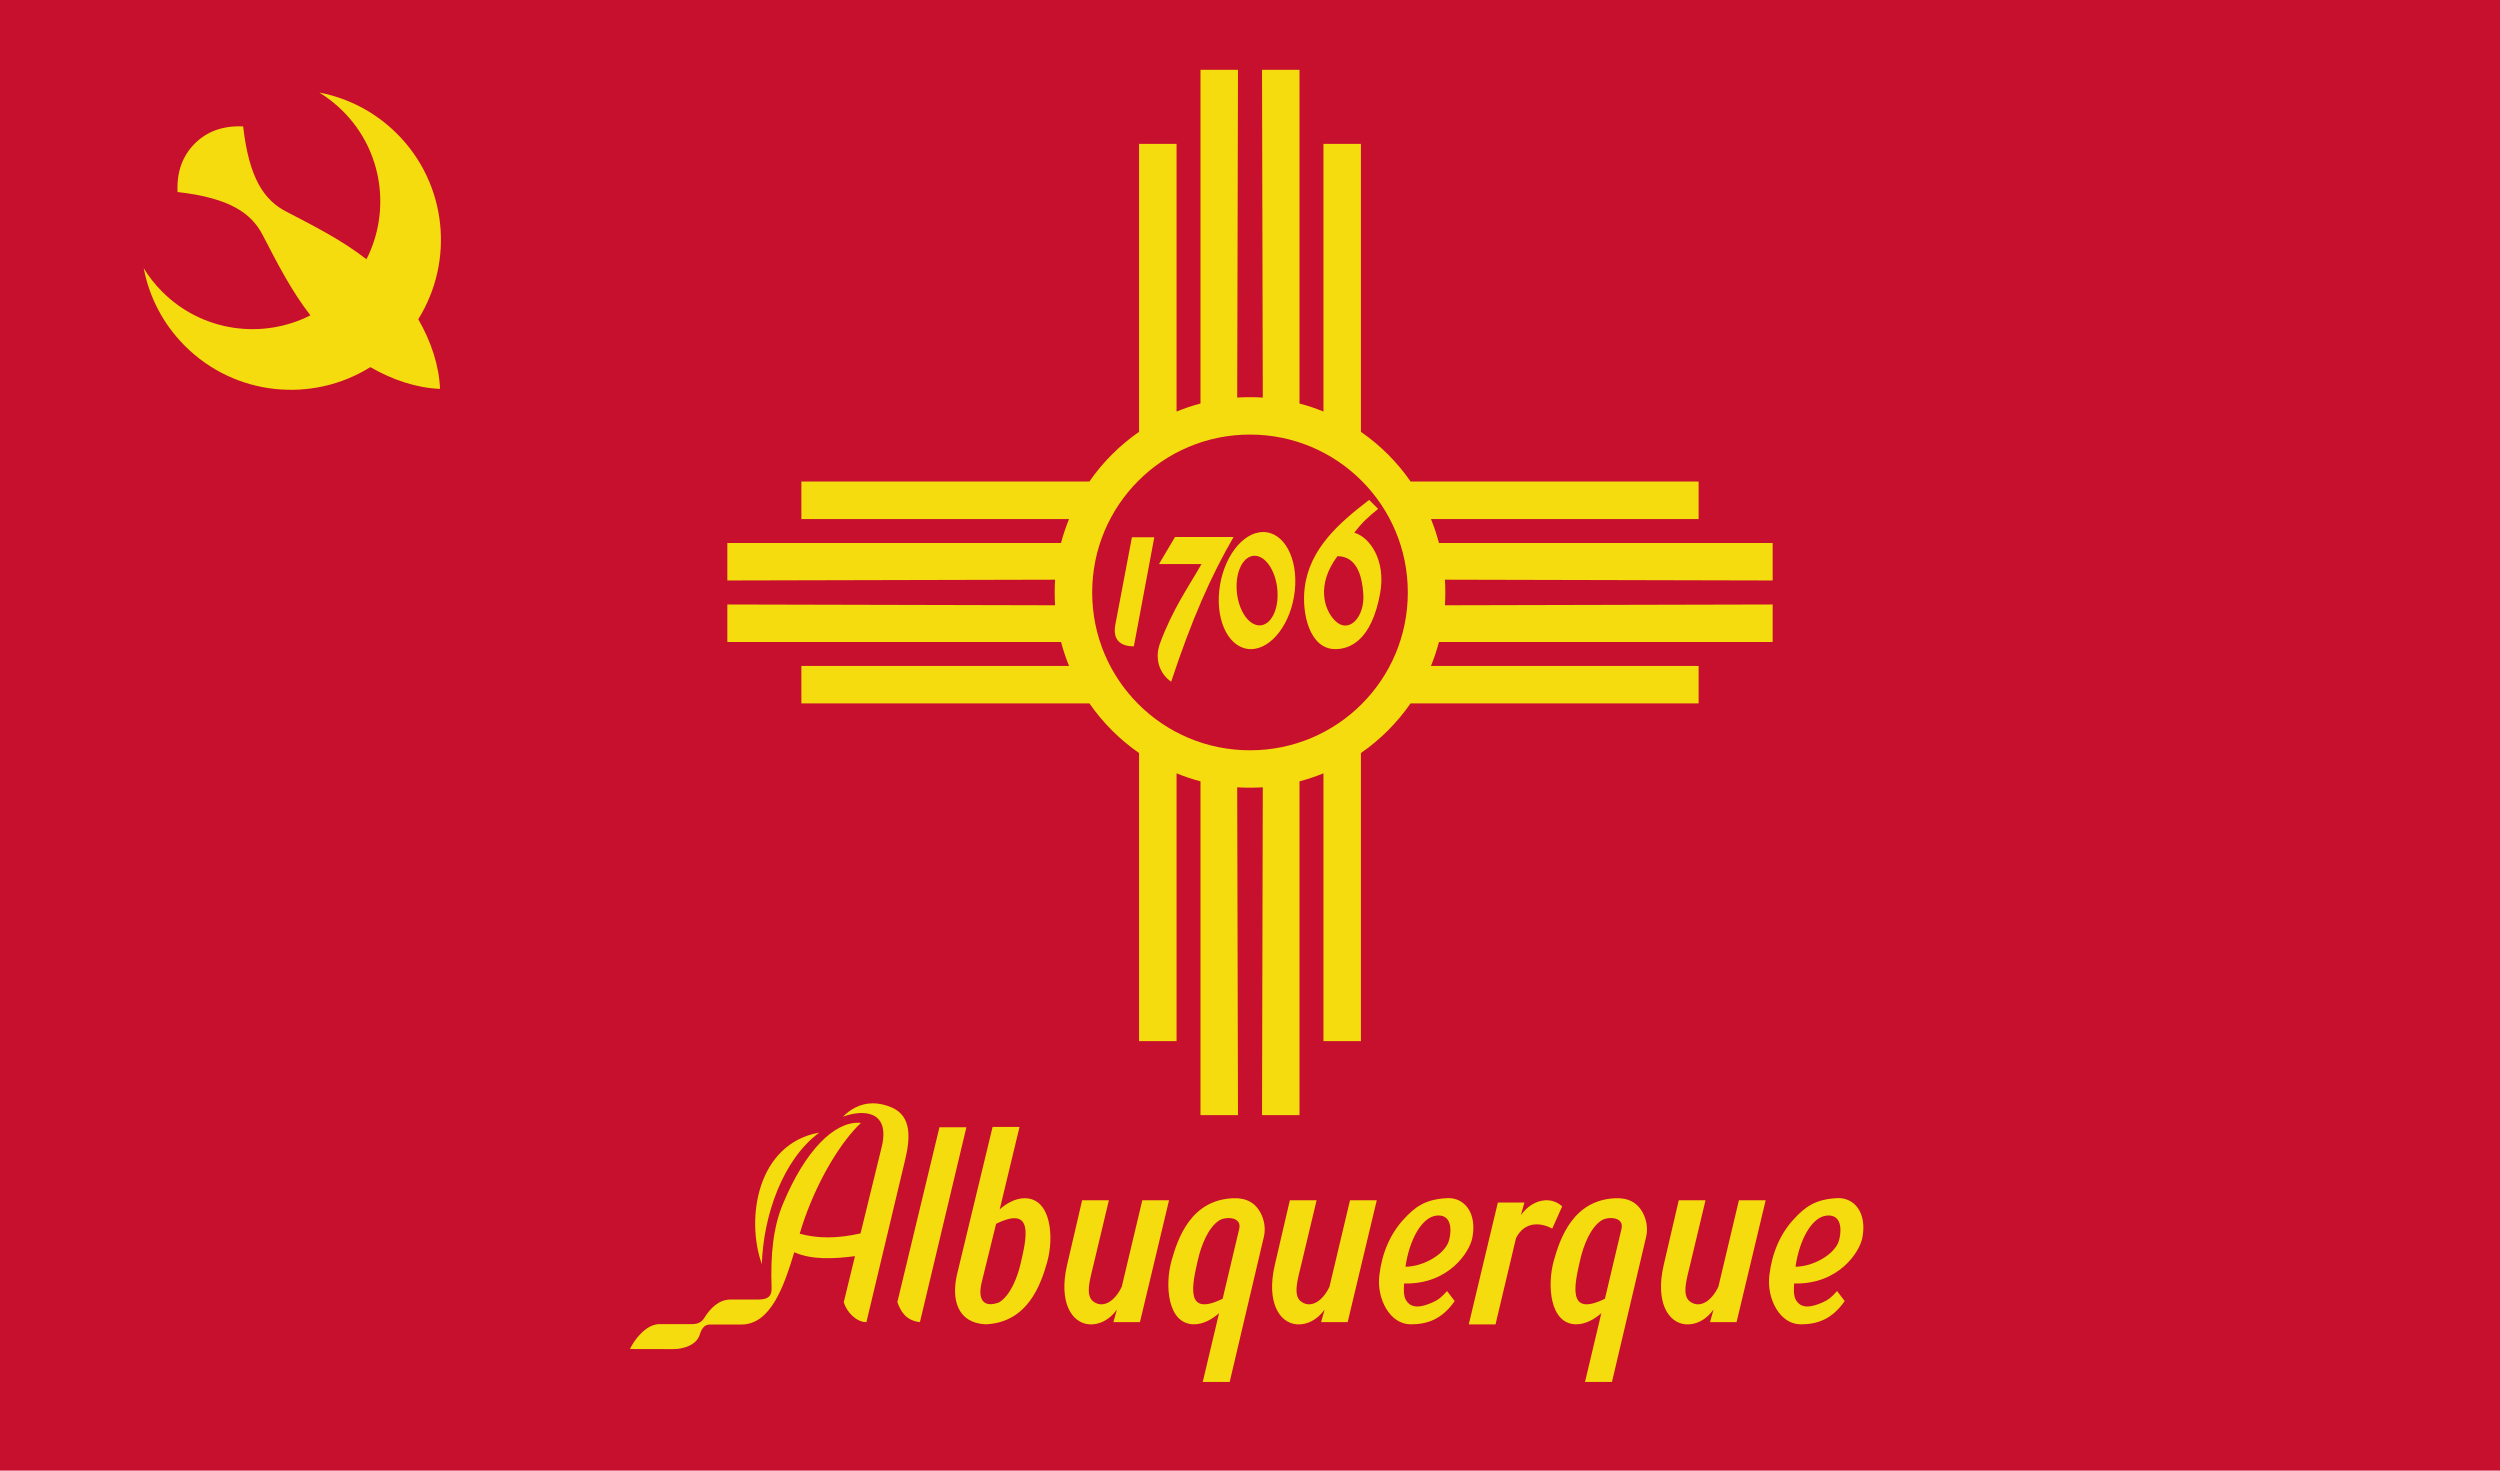 <?xml version="1.0" encoding="UTF-8" standalone="no"?>
<!-- Created with Inkscape (http://www.inkscape.org/) -->
<svg
   xmlns:dc="http://purl.org/dc/elements/1.1/"
   xmlns:cc="http://creativecommons.org/ns#"
   xmlns:rdf="http://www.w3.org/1999/02/22-rdf-syntax-ns#"
   xmlns:svg="http://www.w3.org/2000/svg"
   xmlns="http://www.w3.org/2000/svg"
   xmlns:sodipodi="http://sodipodi.sourceforge.net/DTD/sodipodi-0.dtd"
   xmlns:inkscape="http://www.inkscape.org/namespaces/inkscape"
   width="800"
   height="470.59"
   id="svg2"
   sodipodi:version="0.32"
   inkscape:version="0.46"
   version="1.0"
   sodipodi:docname="Flag of Albuquerque, New Mexico.svg"
   inkscape:output_extension="org.inkscape.output.svg.inkscape">
  <defs
     id="defs4">
    <inkscape:perspective
       sodipodi:type="inkscape:persp3d"
       inkscape:vp_x="0 : 526.18109 : 1"
       inkscape:vp_y="0 : 1000 : 0"
       inkscape:vp_z="744.09448 : 526.18109 : 1"
       inkscape:persp3d-origin="372.04724 : 350.78739 : 1"
       id="perspective10" />
    <inkscape:perspective
       id="perspective2470"
       inkscape:persp3d-origin="372.04724 : 350.78739 : 1"
       inkscape:vp_z="744.09448 : 526.18109 : 1"
       inkscape:vp_y="0 : 1000 : 0"
       inkscape:vp_x="0 : 526.18109 : 1"
       sodipodi:type="inkscape:persp3d" />
  </defs>
  <sodipodi:namedview
     id="base"
     pagecolor="#ffffff"
     bordercolor="#666666"
     borderopacity="1.0"
     gridtolerance="10000"
     guidetolerance="10"
     objecttolerance="10"
     inkscape:pageopacity="0.0"
     inkscape:pageshadow="2"
     inkscape:zoom="0.55011661"
     inkscape:cx="541.37702"
     inkscape:cy="150.82275"
     inkscape:document-units="px"
     inkscape:current-layer="layer1"
     showgrid="false"
     width="800px"
     inkscape:window-width="1280"
     inkscape:window-height="952"
     inkscape:window-x="-4"
     inkscape:window-y="-4"
     showguides="false"
     inkscape:guide-bbox="true">
    <inkscape:grid
       type="xygrid"
       id="grid2383"
       visible="true"
       enabled="true" />
    <sodipodi:guide
       orientation="0,1"
       position="0.156,470.59"
       id="guide2467" />
    <sodipodi:guide
       orientation="1,0"
       position="0,533.086"
       id="guide2469" />
    <sodipodi:guide
       orientation="1,0"
       position="800,-0.234"
       id="guide2471" />
    <sodipodi:guide
       orientation="0,1"
       position="800.582,0"
       id="guide2473" />
    <sodipodi:guide
       orientation="1,0"
       position="400,542"
       id="guide3417" />
    <sodipodi:guide
       orientation="0,1"
       position="397,281"
       id="guide3419" />
  </sodipodi:namedview>
  <g
     inkscape:label="Layer 1"
     inkscape:groupmode="layer"
     id="layer1">
    <rect
       style="opacity:1;fill:#c70f2e;fill-opacity:1;stroke:none;stroke-width:1;stroke-linecap:round;stroke-linejoin:miter;stroke-miterlimit:4;stroke-dasharray:none;stroke-opacity:1"
       id="rect3491"
       width="800"
       height="470.59"
       x="0"
       y="0" />
    <path
       id="path3290"
       style="fill:#f5dc0f;fill-rule:evenodd;stroke:none;stroke-width:1px;stroke-linecap:butt;stroke-linejoin:miter;stroke-opacity:1;fill-opacity:1"
       d="M 394.625,383.434 C 381.169,383.96 376.926,396.101 374.875,403.469 C 372.731,411.17 373.54,423.675 382,423.777 C 385.093,423.815 388,422.074 390.094,420.219 L 384.875,442.219 L 393.5,442.219 L 404.438,395.781 C 404.955,393.597 404.722,391.076 403.75,388.875 C 401.945,384.787 398.687,383.275 394.625,383.434 z M 393.344,389.781 C 395.261,389.835 397.14,390.746 396.531,393.312 L 391.25,415.594 C 379.117,421.564 381.429,411.352 383.375,402.969 C 384.352,398.762 386.578,392.687 390.312,390.438 C 391.027,390.007 392.193,389.749 393.344,389.781 z M 421.312,384.09 L 412.75,384.09 L 407.938,404.777 C 405.179,416.636 409.356,423.269 414.875,423.777 C 418.16,424.08 421.545,422.355 423.879,419.066 L 422.75,423.09 L 431.25,423.09 L 440.562,384.09 L 432,384.09 L 425.442,411.708 C 423.414,416.125 419.594,418.941 416.312,416.465 C 413.659,414.462 415.31,409.254 416.438,404.527 L 421.312,384.09 z M 516.954,383.434 C 503.498,383.96 499.255,396.101 497.204,403.469 C 495.061,411.17 495.87,423.675 504.329,423.777 C 507.423,423.815 510.33,422.074 512.423,420.219 L 507.204,442.219 L 515.829,442.219 L 526.767,395.781 C 527.284,393.597 527.051,391.076 526.079,388.875 C 524.275,384.787 521.016,383.275 516.954,383.434 z M 515.673,389.781 C 517.591,389.835 519.469,390.746 518.861,393.312 L 513.579,415.594 C 501.447,421.564 503.758,411.352 505.704,402.969 C 506.681,398.762 508.907,392.687 512.642,390.438 C 513.357,390.007 514.523,389.749 515.673,389.781 z M 545.763,384.09 L 537.201,384.09 L 532.388,404.777 C 529.63,416.636 533.806,423.269 539.326,423.777 C 542.611,424.08 545.995,422.355 548.33,419.066 L 547.201,423.09 L 555.701,423.09 L 565.013,384.09 L 556.451,384.09 L 549.893,411.708 C 547.865,416.125 544.044,418.941 540.763,416.465 C 538.109,414.462 539.761,409.254 540.888,404.527 L 545.763,384.09 z M 463.125,383.406 C 455.939,383.749 452.757,386.313 449.25,390.094 C 444.858,394.828 442.2,401.014 441.375,408.219 C 440.529,415.604 444.726,423.745 451.375,423.781 C 456.76,423.81 461.452,422.155 465.5,416.344 L 463.057,413.129 C 461.404,415.014 460.24,415.983 458.396,416.784 C 455.275,418.141 451.481,419.234 449.74,415.694 C 449.174,414.544 449.162,412.843 449.312,410.719 C 463.678,411.062 470.276,400.56 471.138,396.152 C 472.744,387.933 468.446,383.152 463.125,383.406 z M 463.5,397.469 C 461.951,401.525 455.462,405.303 449.756,405.354 C 450.965,396.915 454.901,389.337 459.875,388.969 C 465.307,388.566 464.313,395.338 463.5,397.469 z M 587.929,383.406 C 580.744,383.749 577.561,386.313 574.054,390.094 C 569.663,394.828 567.004,401.014 566.179,408.219 C 565.334,415.604 569.53,423.745 576.179,423.781 C 581.564,423.81 586.256,422.155 590.304,416.344 L 587.861,413.129 C 586.208,415.014 585.044,415.983 583.201,416.784 C 580.079,418.141 576.285,419.234 574.544,415.694 C 573.979,414.544 573.966,412.843 574.117,410.719 C 588.482,411.062 595.08,400.56 595.942,396.152 C 597.549,387.933 593.25,383.152 587.929,383.406 z M 588.304,397.469 C 586.756,401.525 580.267,405.303 574.561,405.354 C 575.769,396.915 579.706,389.337 584.679,388.969 C 590.111,388.566 589.118,395.338 588.304,397.469 z M 354.844,384.09 L 346.282,384.09 L 341.469,404.777 C 338.711,416.636 342.888,423.269 348.407,423.777 C 351.692,424.08 355.077,422.355 357.411,419.066 L 356.282,423.09 L 364.782,423.09 L 374.094,384.09 L 365.532,384.09 L 358.974,411.708 C 356.946,416.125 353.126,418.941 349.844,416.465 C 347.19,414.462 348.842,409.254 349.969,404.527 L 354.844,384.09 z M 315.378,423.777 C 328.835,423.251 333.077,411.11 335.128,403.743 C 337.272,396.041 336.463,383.537 328.003,383.434 C 324.91,383.396 322.003,385.137 319.909,386.993 L 326.253,360.618 L 317.628,360.618 L 306.191,408.055 C 304.451,415.861 306.381,423.344 315.378,423.777 z M 314.097,410.524 L 318.753,391.618 C 330.886,385.647 328.574,395.859 326.628,404.243 C 325.652,408.449 323.426,414.524 319.691,416.774 C 314.569,418.67 312.883,415.664 314.097,410.524 z M 287.157,416.638 L 300.625,360.715 L 309.25,360.715 L 294.375,423.09 C 289.839,422.571 288.15,419.555 287.157,416.638 z M 494.438,384.094 C 491.557,384.266 488.731,385.966 486.688,388.844 L 487.812,384.812 L 479.312,384.812 L 470,423.812 L 478.562,423.812 L 485.125,396.188 C 488.087,390.367 493.588,391.438 496.719,393.153 L 499.906,386.031 C 498.686,384.926 497.25,384.269 495.688,384.125 C 495.277,384.087 494.849,384.069 494.438,384.094 z M 279.344,353.062 C 275.358,353.057 272.139,354.912 269.75,357.344 C 276.334,354.899 284.976,355.426 282.125,367.094 L 275.375,394.688 C 267.838,396.406 261.512,396.336 255.906,394.781 C 256.435,393.023 256.964,391.349 257.5,389.844 C 262.215,376.604 269.372,365.062 275.5,359.344 C 275.251,359.315 275.003,359.287 274.75,359.281 C 266.922,359.092 257.689,368.039 250.5,385.344 C 247.422,392.754 246.529,401.532 246.906,412.062 C 246.998,414.613 245.961,415.844 242.75,415.844 L 233.812,415.844 C 230.061,415.844 227.313,418.609 225.406,421.688 C 224.458,423.218 223.152,423.719 221.406,423.719 L 211.031,423.719 C 206.578,423.719 202.74,429.124 201.594,431.688 L 215.438,431.719 C 218.962,431.727 222.904,430.227 223.844,427.281 C 224.458,425.355 225.234,423.844 227.188,423.844 L 237.25,423.844 C 246.54,423.844 250.831,411.829 254.156,400.719 C 259.907,403.236 266.88,402.829 273.594,401.969 L 270,416.719 C 270.942,419.86 274.014,423.094 277.25,423.094 L 289.625,371.219 C 291.179,364.703 292.034,357.199 285.25,354.344 C 283.13,353.451 281.156,353.065 279.344,353.062 z M 243.781,404.531 C 244.307,389.046 250.376,371.201 262.153,362.431 C 242.396,365.956 238.533,389.724 243.781,404.531 z"
       sodipodi:nodetypes="cssccccsccccssccccsccccccscccssccccsccccssccccsccccccscccsssccsscscccsccsssccsscscccsccccsccccccscccsscccccccsccccccccccccccccsccccccscsssccsccccscccccccscccc" />
    <path
       style="opacity:1;fill:#f5dc0f;fill-opacity:1;fill-rule:evenodd;stroke:none;stroke-width:1px;stroke-linecap:butt;stroke-linejoin:miter;stroke-opacity:1"
       d="M 140.805,124.443 C 140.49,116.896 137.957,109.293 133.844,102.147 C 145.406,83.623 143.157,58.913 127.061,42.816 C 120.007,35.762 111.32,31.367 102.201,29.624 C 104.882,31.27 107.415,33.247 109.737,35.569 C 122.56,48.392 125.061,67.623 117.272,82.967 C 109.718,77.067 100.887,72.516 91.573,67.698 C 84.624,64.103 79.718,57.218 77.806,40.452 C 71.216,40.15 66.128,42.142 62.316,45.954 C 58.504,49.766 56.512,54.854 56.814,61.444 C 73.58,63.356 80.465,68.262 84.06,75.211 C 88.878,84.525 93.429,93.356 99.329,100.91 C 83.985,108.699 64.754,106.198 51.931,93.374 C 49.609,91.053 47.632,88.52 45.986,85.839 C 47.729,94.957 52.124,103.645 59.178,110.699 C 75.275,126.795 99.985,129.044 118.509,117.482 C 125.655,121.595 133.258,124.127 140.805,124.443 z"
       id="path3404" />
    <path
       style="opacity:1;fill:#f5dc0f;fill-opacity:1;stroke:none;stroke-width:11.788;stroke-linecap:round;stroke-linejoin:miter;stroke-miterlimit:4;stroke-dasharray:none;stroke-opacity:1"
       d="M 384.156 22.344 L 384.156 129.125 C 381.528 129.815 378.982 130.674 376.5 131.688 L 376.5 46.031 L 364.5 46.031 L 364.5 138.188 C 358.293 142.49 352.897 147.887 348.594 154.094 L 256.438 154.094 L 256.438 166.094 L 342.094 166.094 C 341.081 168.576 340.222 171.122 339.531 173.75 L 232.75 173.75 L 232.75 185.75 L 337.625 185.5 C 337.537 186.853 337.5 188.22 337.5 189.594 C 337.5 190.968 337.537 192.335 337.625 193.688 L 232.75 193.438 L 232.75 205.438 L 339.531 205.438 C 340.222 208.065 341.081 210.612 342.094 213.094 L 256.438 213.094 L 256.438 225.094 L 348.625 225.094 C 352.926 231.289 358.3 236.674 364.5 240.969 L 364.5 333.156 L 376.5 333.156 L 376.5 247.469 C 378.982 248.481 381.528 249.342 384.156 250.031 L 384.156 356.844 L 396.156 356.844 L 395.906 251.938 C 397.259 252.025 398.626 252.062 400 252.062 C 401.374 252.062 402.741 252.025 404.094 251.938 L 403.844 356.844 L 415.844 356.844 L 415.844 250.031 C 418.472 249.342 421.018 248.481 423.5 247.469 L 423.5 333.156 L 435.5 333.156 L 435.5 240.969 C 441.7 236.674 447.074 231.289 451.375 225.094 L 543.562 225.094 L 543.562 213.094 L 457.906 213.094 C 458.919 210.612 459.778 208.065 460.469 205.438 L 567.25 205.438 L 567.25 193.438 L 462.375 193.688 C 462.463 192.335 462.5 190.968 462.5 189.594 C 462.5 188.22 462.463 186.853 462.375 185.5 L 567.25 185.75 L 567.25 173.75 L 460.469 173.75 C 459.778 171.122 458.919 168.576 457.906 166.094 L 543.562 166.094 L 543.562 154.094 L 451.406 154.094 C 447.103 147.887 441.707 142.49 435.5 138.188 L 435.5 46.031 L 423.5 46.031 L 423.5 131.688 C 421.018 130.674 418.472 129.815 415.844 129.125 L 415.844 22.344 L 403.844 22.344 L 404.094 127.219 C 402.741 127.131 401.374 127.094 400 127.094 C 398.626 127.094 397.259 127.131 395.906 127.219 L 396.156 22.344 L 384.156 22.344 z M 400 139.062 C 427.942 139.062 450.5 161.652 450.5 189.594 C 450.5 217.535 427.942 240.094 400 240.094 C 372.058 240.094 349.5 217.535 349.5 189.594 C 349.5 161.652 372.058 139.062 400 139.062 z "
       id="path3423" />
    <path
       id="path3458"
       style="fill:#f5dc0f;fill-rule:evenodd;stroke:none;stroke-width:1px;stroke-linecap:butt;stroke-linejoin:miter;stroke-opacity:1;fill-opacity:1"
       d="M 371.231,205.779 C 369.295,210.958 371.19,215.679 374.767,218.153 C 381.539,197.753 387.507,184.369 394.742,171.837 L 376.004,171.837 L 370.878,180.499 L 384.489,180.499 C 380.07,188.198 375.315,194.854 371.231,205.779 zM 404.219,170.25 C 397.538,170.25 391.246,178.656 390.156,189 C 389.066,199.344 393.601,207.719 400.281,207.719 C 406.962,207.719 413.254,199.344 414.344,189 C 415.434,178.656 410.899,170.25 404.219,170.25 z M 401.469,177.844 C 405.068,177.844 408.341,182.852 408.781,189 C 409.221,195.148 406.662,200.125 403.062,200.125 C 399.463,200.125 396.19,195.148 395.75,189 C 395.31,182.852 397.87,177.844 401.469,177.844 zM 438.125,159.969 C 428.355,167.456 419.054,175.601 417.5,188.094 C 416.48,196.296 419.068,207.703 427.25,207.719 C 431.87,207.728 438.826,205.125 441.625,189.969 C 443.627,179.13 438.156,171.791 433.375,170.469 C 435.939,167.092 437.875,165.385 441,162.844 L 438.125,159.969 z M 436.25,189.906 C 436.835,197.468 431.607,203.104 427.125,198.531 C 423.587,194.921 421.25,186.947 428,177.969 C 434.447,178.065 435.853,184.765 436.25,189.906 zM 362.834,206.839 L 369.375,171.926 L 362.215,171.926 L 356.905,199.893 C 355.865,205.371 359.311,206.839 362.834,206.839 z" />
  </g>
</svg>
